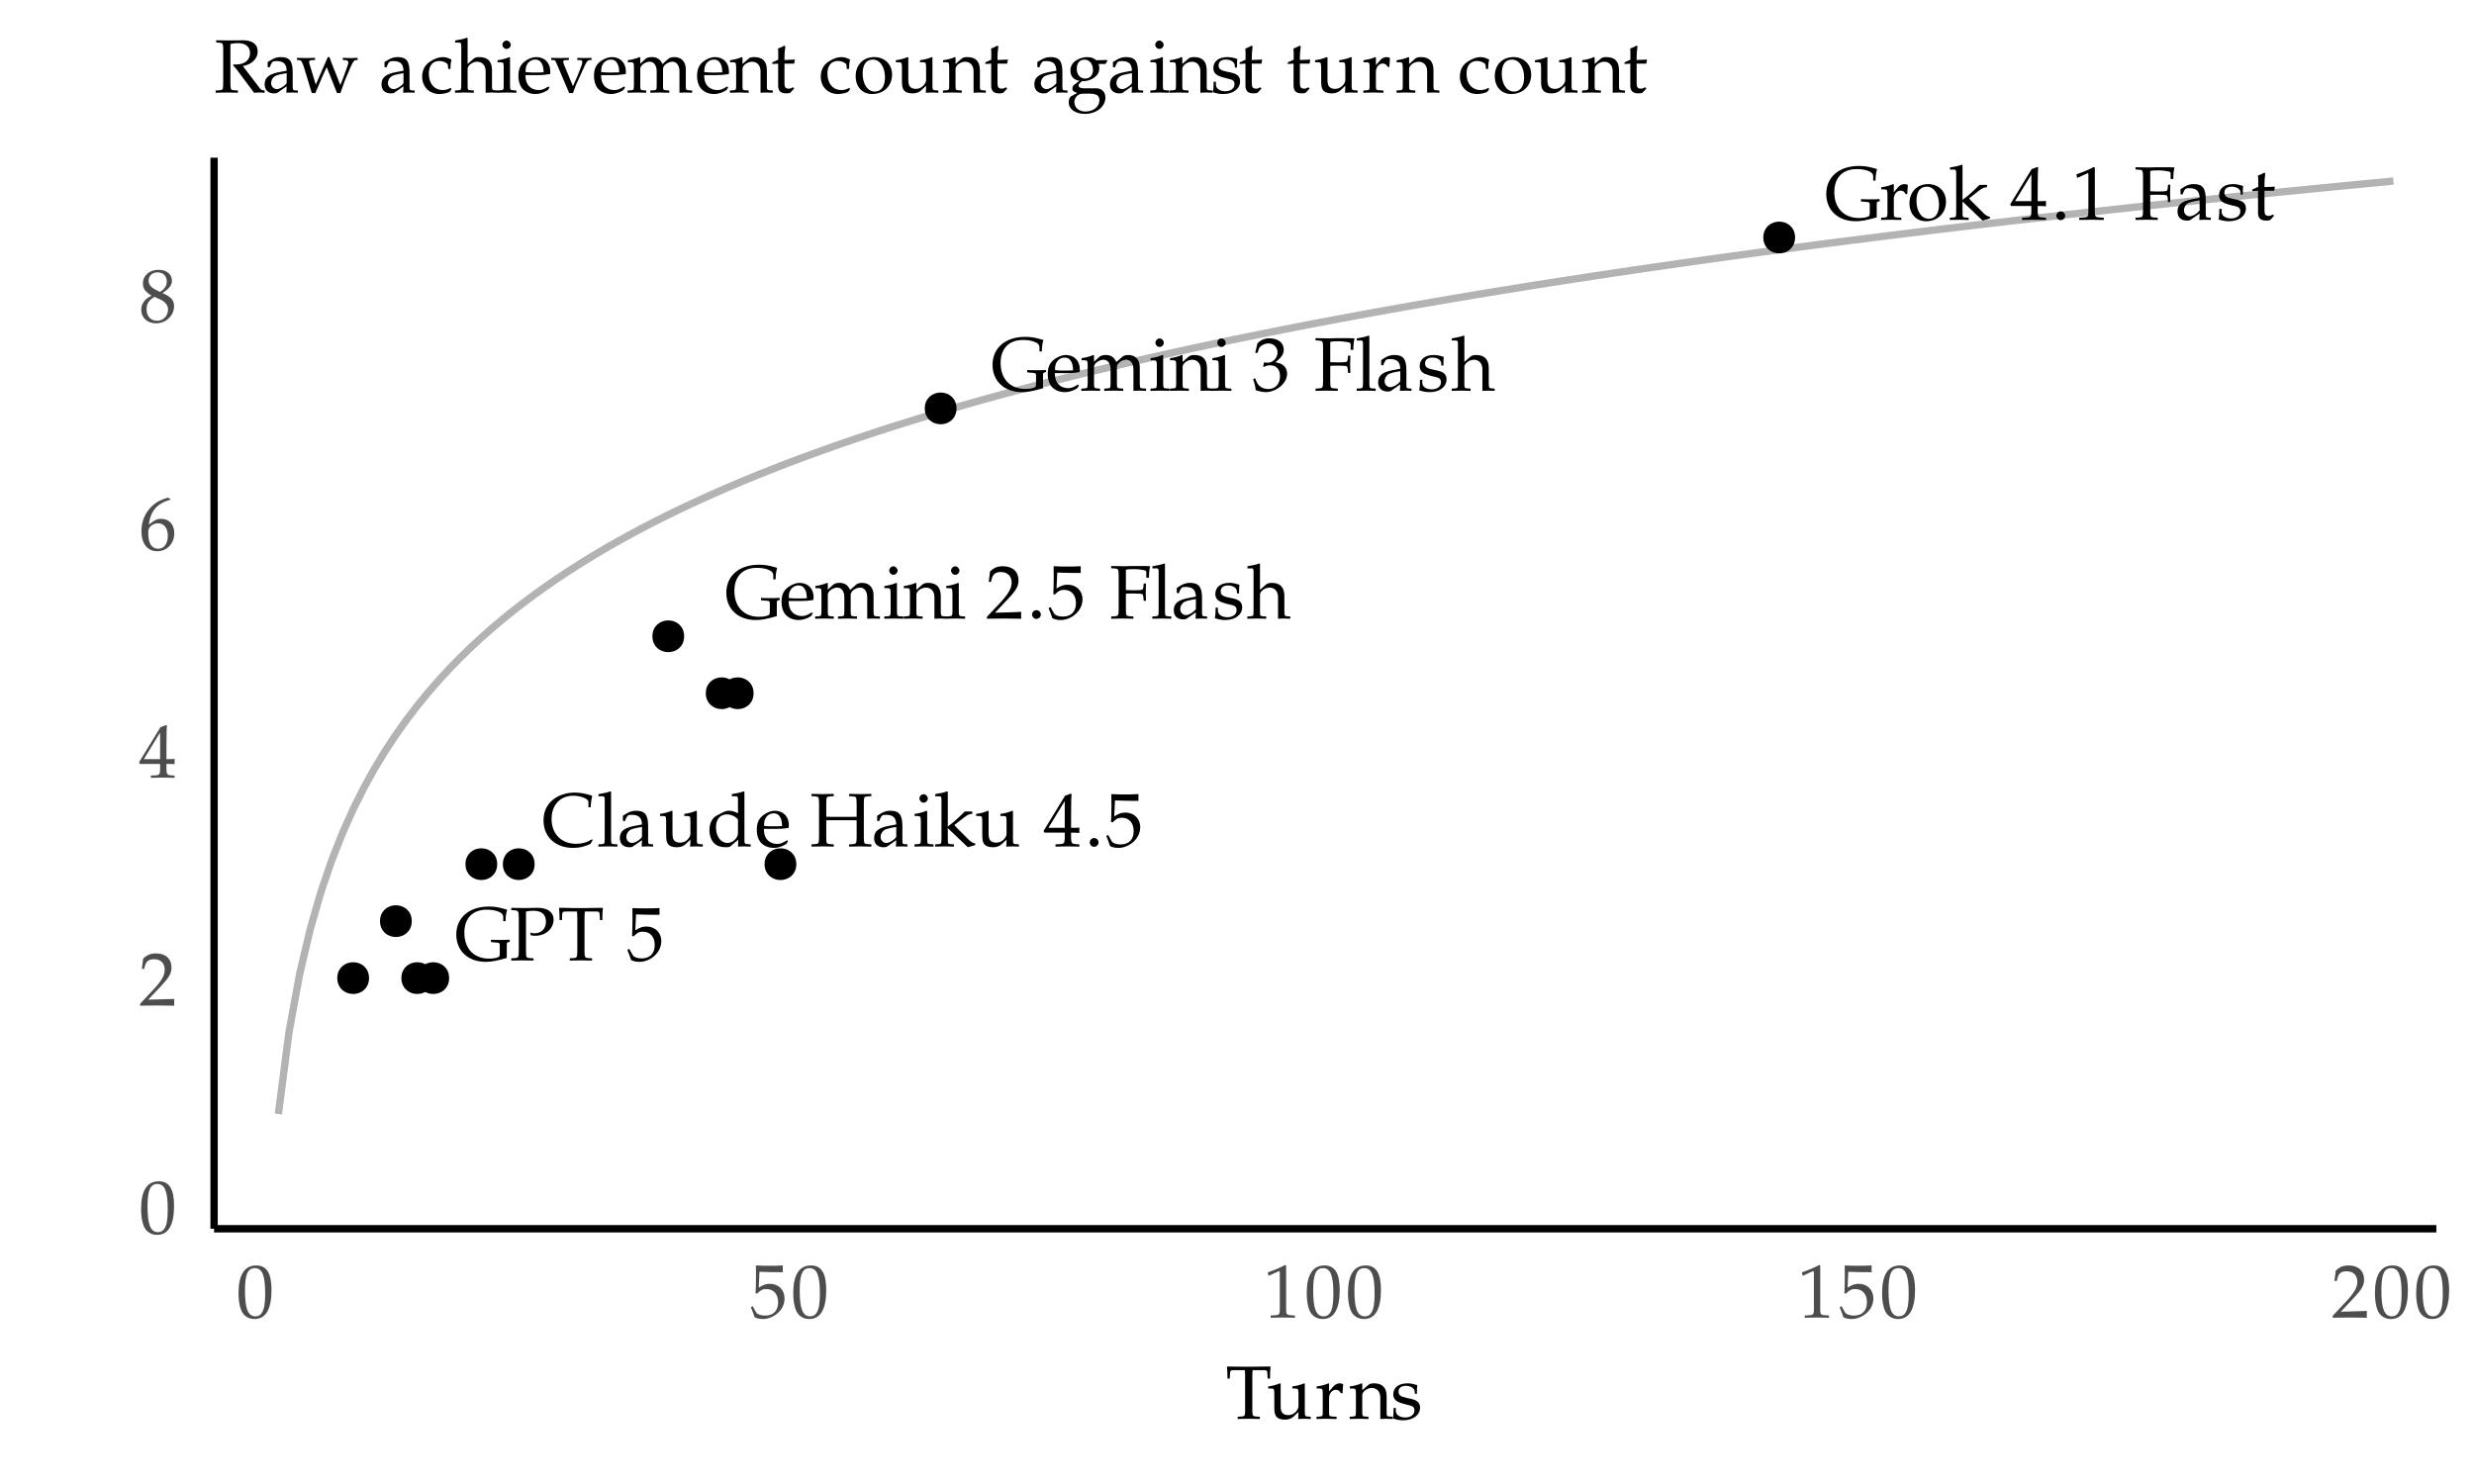 <?xml version="1.0" encoding="UTF-8"?>
<svg xmlns="http://www.w3.org/2000/svg" xmlns:xlink="http://www.w3.org/1999/xlink" width="360" height="216" viewBox="0 0 360 216">
<defs>
<g>
<g id="glyph-0-0">
<path d="M 7.078 -5.703 L 7.422 -5.703 C 7.422 -6.281 7.484 -6.766 7.641 -7.375 C 6.422 -7.734 5.859 -7.828 4.984 -7.828 C 2.125 -7.828 0.25 -6.219 0.25 -3.75 C 0.25 -1.375 1.969 0.219 4.547 0.219 C 5.328 0.219 6.094 0.078 7.594 -0.344 L 7.594 -2.203 C 7.594 -2.547 7.609 -2.562 7.719 -2.609 L 8.047 -2.719 L 8 -3 C 7.328 -2.969 7.016 -2.969 6.641 -2.969 C 6.266 -2.969 5.969 -2.969 5.297 -3 L 5.297 -2.656 L 6.203 -2.578 C 6.5 -2.562 6.578 -2.469 6.578 -2.203 L 6.578 -1.078 C 6.578 -0.812 6.562 -0.688 6.516 -0.594 C 6.391 -0.391 5.75 -0.25 5.016 -0.25 C 2.812 -0.25 1.422 -1.703 1.422 -4.016 C 1.422 -6.125 2.625 -7.375 4.688 -7.375 C 5.266 -7.375 5.75 -7.297 6.172 -7.172 C 6.812 -6.953 7.078 -6.703 7.078 -6.281 Z M 7.078 -5.703 "/>
</g>
<g id="glyph-0-1">
<path d="M 0.234 -0.297 L 0.234 0.031 C 0.969 0.016 1.281 0 1.594 0 C 1.859 0 2.266 0.016 3.172 0.031 L 3.172 -0.297 L 2.594 -0.328 C 2.094 -0.359 2.078 -0.375 2.078 -1.125 L 2.078 -3.031 C 2.078 -3.703 2.516 -4.234 3.062 -4.234 C 3.391 -4.234 3.625 -4.094 3.797 -3.734 L 4.031 -3.734 L 4.125 -5.062 C 4 -5.141 3.812 -5.188 3.609 -5.188 C 3.281 -5.188 2.922 -5 2.703 -4.734 L 2.078 -4 L 2.078 -5.141 L 1.984 -5.188 C 1.438 -4.953 0.828 -4.797 0.25 -4.734 L 0.25 -4.422 L 0.656 -4.422 C 1.109 -4.406 1.141 -4.359 1.156 -3.609 L 1.156 -1.125 C 1.141 -0.406 1.125 -0.359 0.734 -0.328 Z M 0.234 -0.297 "/>
</g>
<g id="glyph-0-2">
<path d="M 3.078 -5.188 C 1.469 -5.188 0.359 -4.047 0.359 -2.391 C 0.359 -0.844 1.328 0.219 2.766 0.219 C 4.469 0.219 5.672 -0.969 5.672 -2.625 C 5.672 -4.125 4.594 -5.188 3.078 -5.188 Z M 2.891 -4.812 C 3.906 -4.812 4.656 -3.719 4.656 -2.203 C 4.656 -0.922 4.094 -0.141 3.188 -0.141 C 2.109 -0.141 1.375 -1.203 1.375 -2.766 C 1.375 -4.094 1.906 -4.812 2.891 -4.812 Z M 2.891 -4.812 "/>
</g>
<g id="glyph-0-3">
<path d="M 0.234 -0.297 L 0.234 0.031 C 1 0.016 1.328 0 1.625 0 C 1.938 0 2.25 0.016 2.969 0.031 L 2.969 -0.297 L 2.484 -0.328 C 2.094 -0.359 2.078 -0.406 2.078 -1.125 L 2.078 -2.656 L 5 0.125 L 6.062 -0.188 L 6.062 -0.438 C 5.797 -0.438 5.484 -0.625 5.125 -0.969 L 3.734 -2.359 C 3.344 -2.734 3.219 -2.891 3.031 -3.109 L 4.453 -4.219 C 4.984 -4.625 5.266 -4.734 5.641 -4.734 L 5.641 -5.078 L 4.547 -5.078 C 3.828 -4.359 3.312 -3.875 2.891 -3.531 L 2.078 -2.891 L 2.078 -7.938 L 1.984 -8.016 C 1.484 -7.828 1.125 -7.75 0.25 -7.609 L 0.25 -7.297 L 0.875 -7.297 C 1.078 -7.297 1.156 -7.188 1.156 -6.844 L 1.156 -1.125 C 1.141 -0.406 1.125 -0.359 0.734 -0.328 Z M 0.234 -0.297 "/>
</g>
<g id="glyph-0-4">
</g>
<g id="glyph-0-5">
<path d="M 3.094 -2 L 3.094 -1.172 C 3.078 -0.484 2.984 -0.359 2.438 -0.328 L 1.75 -0.297 L 1.75 0.031 C 2.734 0.016 3.172 0 3.484 0 C 3.812 0 4.25 0.016 5.219 0.031 L 5.219 -0.297 L 4.688 -0.328 C 4.125 -0.375 4.047 -0.484 4.016 -1.172 L 4.016 -2 C 4.672 -2 4.906 -1.984 5.219 -1.953 L 5.219 -2.734 C 4.875 -2.703 4.656 -2.703 4.312 -2.703 L 4.016 -2.703 L 4.016 -4.234 C 4.016 -6.312 4.047 -7.328 4.094 -7.609 L 3.969 -7.672 L 3.141 -7.375 L 0.016 -2.25 L 0.141 -2 Z M 3.094 -2.703 L 0.719 -2.703 L 3.094 -6.594 Z M 3.094 -2.703 "/>
</g>
<g id="glyph-0-6">
<path d="M 1.375 -1.219 C 1.031 -1.219 0.734 -0.922 0.734 -0.578 C 0.734 -0.25 1.031 0.062 1.359 0.062 C 1.719 0.062 2.016 -0.25 2.016 -0.578 C 2.016 -0.922 1.719 -1.219 1.375 -1.219 Z M 1.375 -1.219 "/>
</g>
<g id="glyph-0-7">
<path d="M 0.734 -6.125 L 0.844 -6.125 L 2.281 -6.766 C 2.281 -6.781 2.297 -6.781 2.312 -6.781 C 2.375 -6.781 2.391 -6.688 2.391 -6.422 L 2.391 -1.062 C 2.391 -0.484 2.281 -0.359 1.672 -0.328 L 1.062 -0.297 L 1.062 0.031 C 2.016 0.016 2.641 0 2.891 0 C 3.031 0 3.281 0 3.641 0.016 C 3.797 0.016 4.094 0.016 4.625 0.031 L 4.625 -0.297 L 4.047 -0.328 C 3.453 -0.359 3.328 -0.484 3.328 -1.062 L 3.328 -7.609 L 3.172 -7.672 C 2.438 -7.281 1.688 -6.969 0.656 -6.609 Z M 0.734 -6.125 "/>
</g>
<g id="glyph-0-8">
<path d="M 2.391 -3.609 C 2.672 -3.641 2.984 -3.641 3.531 -3.641 C 4.328 -3.641 4.641 -3.609 4.844 -3.516 L 4.922 -3.234 L 4.984 -2.578 L 5.312 -2.578 C 5.297 -3.344 5.281 -3.594 5.281 -3.812 C 5.281 -4.016 5.297 -4.359 5.312 -5.094 L 4.984 -5.094 L 4.922 -4.516 C 4.922 -4.422 4.875 -4.312 4.844 -4.234 C 4.641 -4.141 4.328 -4.109 3.594 -4.109 C 3.078 -4.109 2.766 -4.125 2.391 -4.141 L 2.391 -7.094 C 2.719 -7.172 2.922 -7.188 3.578 -7.188 C 4.094 -7.188 4.734 -7.109 5.062 -7.031 C 5.328 -6.953 5.359 -6.906 5.359 -6.656 L 5.359 -5.938 L 5.75 -5.938 C 5.75 -6.594 5.797 -7.109 5.922 -7.609 C 5.391 -7.641 5.078 -7.641 4.578 -7.641 L 3.391 -7.641 C 2.844 -7.625 2.453 -7.609 2.188 -7.609 C 1.797 -7.609 1.297 -7.625 0.25 -7.641 L 0.25 -7.312 L 0.766 -7.281 C 1.281 -7.25 1.328 -7.188 1.344 -6.281 L 1.344 -1.328 C 1.328 -0.438 1.281 -0.359 0.766 -0.328 L 0.25 -0.297 L 0.25 0.031 C 0.891 0.016 1.281 0 1.859 0 C 2.438 0 2.828 0.016 3.484 0.031 L 3.484 -0.297 L 2.953 -0.328 C 2.438 -0.359 2.391 -0.438 2.391 -1.328 Z M 2.391 -3.609 "/>
</g>
<g id="glyph-0-9">
<path d="M 3.578 -0.906 L 3.531 0.031 C 4.062 0.016 4.234 0 4.391 0 C 4.531 0 4.594 0 4.969 0.016 L 5.203 0.031 L 5.203 -0.297 L 4.766 -0.328 C 4.484 -0.359 4.469 -0.391 4.469 -0.969 L 4.469 -2.984 C 4.469 -4.594 4 -5.188 2.719 -5.188 C 2.234 -5.188 1.797 -5.062 1.375 -4.812 L 0.797 -4.453 L 0.797 -3.734 L 1.078 -3.656 L 1.219 -4 C 1.453 -4.516 1.562 -4.594 2.078 -4.594 C 3.109 -4.594 3.547 -4.188 3.578 -3.188 L 2.484 -2.984 C 0.984 -2.703 0.359 -2.188 0.359 -1.219 C 0.359 -0.359 0.859 0.125 1.75 0.125 C 1.953 0.125 2.125 0.094 2.203 0.047 Z M 3.578 -1.375 C 3.266 -0.922 2.562 -0.5 2.125 -0.5 C 1.672 -0.5 1.297 -0.891 1.297 -1.375 C 1.297 -1.797 1.531 -2.172 1.844 -2.391 C 2.125 -2.547 2.734 -2.703 3.578 -2.828 Z M 3.578 -1.375 "/>
</g>
<g id="glyph-0-10">
<path d="M 0.453 -1.578 C 0.453 -0.812 0.422 -0.484 0.328 -0.047 C 0.922 0.141 1.344 0.219 1.844 0.219 C 3.297 0.219 4.312 -0.547 4.312 -1.641 C 4.312 -1.984 4.219 -2.234 4.016 -2.453 C 3.719 -2.734 3.375 -2.859 2.391 -3.047 C 1.484 -3.219 1.188 -3.453 1.188 -3.953 C 1.188 -4.5 1.562 -4.812 2.25 -4.812 C 3 -4.812 3.547 -4.438 3.547 -3.906 L 3.547 -3.656 L 3.859 -3.656 C 3.859 -4.297 3.875 -4.562 3.906 -4.906 C 3.312 -5.109 2.938 -5.188 2.469 -5.188 C 1.188 -5.188 0.406 -4.578 0.406 -3.578 C 0.406 -3.031 0.656 -2.688 1.156 -2.438 C 1.453 -2.312 2.047 -2.125 2.797 -1.969 C 3.297 -1.859 3.5 -1.641 3.5 -1.203 C 3.5 -0.609 2.953 -0.188 2.172 -0.188 C 1.359 -0.188 0.781 -0.578 0.781 -1.125 L 0.781 -1.578 Z M 0.453 -1.578 "/>
</g>
<g id="glyph-0-11">
<path d="M 1.078 -4.219 L 1.078 -1.031 C 1.078 -0.219 1.453 0.125 2.297 0.125 C 2.547 0.125 2.812 0.078 2.891 0 L 3.406 -0.578 L 3.266 -0.766 C 2.984 -0.609 2.844 -0.562 2.625 -0.562 C 2.188 -0.562 2.016 -0.781 2.016 -1.328 L 2.016 -4.219 L 3.422 -4.219 L 3.531 -4.812 L 2.016 -4.75 L 2.016 -5.172 C 2.016 -5.625 2.047 -6.094 2.125 -6.734 L 2 -6.859 C 1.719 -6.688 1.406 -6.547 1.062 -6.438 C 1.094 -6.125 1.109 -5.906 1.109 -5.562 L 1.109 -4.797 L 0.25 -4.406 L 0.25 -4.172 Z M 1.078 -4.219 "/>
</g>
<g id="glyph-0-12">
<path d="M 4.828 -0.766 L 4.688 -0.891 C 3.984 -0.469 3.719 -0.359 3.25 -0.359 C 2.531 -0.359 1.938 -0.688 1.625 -1.219 C 1.406 -1.578 1.344 -1.906 1.312 -2.547 L 2.922 -2.547 C 3.719 -2.547 4.234 -2.578 4.922 -2.703 C 4.938 -2.844 4.953 -2.953 4.953 -3.078 C 4.953 -4.359 4.125 -5.188 2.891 -5.188 C 2.484 -5.188 2.016 -5.031 1.562 -4.766 C 0.656 -4.234 0.281 -3.562 0.281 -2.406 C 0.281 -1.719 0.453 -1.125 0.75 -0.703 C 1.188 -0.125 1.922 0.219 2.766 0.219 C 3.188 0.219 3.578 0.125 4.031 -0.062 C 4.312 -0.188 4.562 -0.328 4.609 -0.391 Z M 3.969 -2.953 C 3.406 -2.922 3.141 -2.922 2.734 -2.922 C 2.203 -2.922 1.938 -2.922 1.344 -2.984 C 1.344 -3.5 1.375 -3.75 1.531 -4.047 C 1.75 -4.516 2.219 -4.812 2.75 -4.812 C 3.125 -4.812 3.406 -4.672 3.609 -4.375 C 3.859 -4.016 3.938 -3.688 3.969 -2.953 Z M 3.969 -2.953 "/>
</g>
<g id="glyph-0-13">
<path d="M 0.172 -0.297 L 0.172 0.031 C 0.953 0.016 1.266 0 1.578 0 C 1.922 0 2.219 0.016 2.891 0.031 L 2.891 -0.297 L 2.438 -0.328 C 2.047 -0.359 2.016 -0.406 2.016 -1.125 L 2.016 -3.469 C 2.016 -3.969 2.75 -4.5 3.406 -4.5 C 4.016 -4.5 4.422 -3.938 4.422 -3.109 L 4.422 -1.125 C 4.422 -0.406 4.391 -0.359 4.016 -0.328 L 3.5 -0.297 L 3.5 0.031 C 4.281 0.016 4.594 0 4.875 0 C 5.172 0 5.484 0.016 6.266 0.031 L 6.266 -0.297 L 5.75 -0.328 C 5.375 -0.375 5.359 -0.391 5.344 -1.125 L 5.344 -3.469 C 5.344 -3.969 6.078 -4.5 6.734 -4.5 C 7.328 -4.5 7.75 -3.938 7.75 -3.109 L 7.75 0.031 C 8.234 0.016 8.422 0 8.609 0 C 8.781 0 8.984 0.016 9.594 0.031 L 9.594 -0.297 L 9.078 -0.328 C 8.688 -0.375 8.688 -0.391 8.672 -1.125 L 8.672 -3.406 C 8.672 -4.5 8.031 -5.188 7.016 -5.188 C 6.609 -5.188 6.312 -5.094 6.109 -4.906 L 5.266 -4.156 C 4.922 -4.891 4.469 -5.188 3.703 -5.188 C 3.297 -5.188 2.984 -5.094 2.781 -4.906 L 2.016 -4.203 L 2.016 -5.141 L 1.922 -5.188 C 1.375 -4.953 0.766 -4.797 0.203 -4.734 L 0.203 -4.422 L 0.609 -4.422 C 1.062 -4.406 1.078 -4.359 1.094 -3.609 L 1.094 -1.125 C 1.078 -0.406 1.078 -0.359 0.688 -0.328 Z M 0.172 -0.297 "/>
</g>
<g id="glyph-0-14">
<path d="M 2.078 -5.141 L 1.984 -5.188 C 1.438 -4.953 0.828 -4.797 0.25 -4.734 L 0.25 -4.422 L 0.656 -4.422 C 1.109 -4.406 1.141 -4.359 1.156 -3.609 L 1.156 -1.125 C 1.156 -0.406 1.109 -0.359 0.734 -0.328 L 0.234 -0.297 L 0.234 0.031 C 1 0.016 1.328 0 1.609 0 C 1.906 0 2.219 0.016 3 0.031 L 3 -0.297 L 2.484 -0.328 C 2.094 -0.375 2.094 -0.391 2.078 -1.125 Z M 1.562 -7.594 C 1.234 -7.594 0.953 -7.297 0.953 -6.969 C 0.953 -6.656 1.234 -6.359 1.562 -6.359 C 1.875 -6.359 2.172 -6.656 2.172 -6.969 C 2.172 -7.281 1.875 -7.594 1.562 -7.594 Z M 1.562 -7.594 "/>
</g>
<g id="glyph-0-15">
<path d="M 4.531 0.031 C 5.031 0.016 5.219 0 5.406 0 C 5.562 0 5.766 0.016 6.312 0.031 L 6.312 -0.297 L 5.859 -0.328 C 5.484 -0.359 5.469 -0.406 5.453 -1.125 L 5.453 -3.266 C 5.453 -4.547 4.844 -5.188 3.609 -5.188 C 3.203 -5.188 2.969 -5.109 2.734 -4.906 L 1.906 -4.172 L 1.906 -5.141 L 1.797 -5.188 C 1.266 -4.953 0.656 -4.797 0.078 -4.734 L 0.078 -4.422 L 0.484 -4.422 C 0.938 -4.406 0.969 -4.359 0.969 -3.609 L 0.969 -1.125 C 0.969 -0.406 0.938 -0.359 0.562 -0.328 L 0.062 -0.297 L 0.062 0.031 C 0.766 0.016 1.078 0 1.438 0 C 1.797 0 2.094 0.016 2.812 0.031 L 2.812 -0.297 L 2.312 -0.328 C 1.922 -0.359 1.906 -0.406 1.906 -1.125 L 1.906 -3.469 C 1.906 -3.969 2.625 -4.5 3.297 -4.5 C 4.047 -4.5 4.531 -3.953 4.531 -3.109 Z M 4.531 0.031 "/>
</g>
<g id="glyph-0-16">
<path d="M 0.469 -5.5 L 0.812 -5.5 L 1.016 -6.125 C 1.141 -6.5 1.828 -6.875 2.422 -6.875 C 3.125 -6.875 3.719 -6.297 3.719 -5.578 C 3.719 -4.766 3.062 -4.062 2.281 -4.062 C 2.203 -4.062 2.078 -4.078 1.922 -4.094 C 1.906 -4.094 1.828 -4.094 1.75 -4.094 L 1.625 -3.516 L 1.703 -3.453 C 2.125 -3.641 2.312 -3.688 2.625 -3.688 C 3.547 -3.688 4.078 -3.109 4.078 -2.094 C 4.078 -0.969 3.406 -0.234 2.375 -0.234 C 1.859 -0.234 1.406 -0.391 1.078 -0.703 C 0.812 -0.969 0.672 -1.203 0.469 -1.797 L 0.172 -1.688 C 0.391 -1.016 0.484 -0.625 0.547 -0.062 C 1.141 0.125 1.609 0.219 2.031 0.219 C 2.922 0.219 3.938 -0.281 4.547 -1.016 C 4.922 -1.469 5.109 -1.953 5.109 -2.469 C 5.109 -3.016 4.875 -3.469 4.484 -3.75 C 4.203 -3.938 3.938 -4.031 3.406 -4.125 C 4.281 -4.812 4.625 -5.312 4.625 -5.969 C 4.625 -6.953 3.797 -7.609 2.578 -7.609 C 1.828 -7.609 1.312 -7.406 0.797 -6.875 Z M 0.469 -5.5 "/>
</g>
<g id="glyph-0-17">
<path d="M 0.234 -0.297 L 0.234 0.031 C 1 0.016 1.328 0 1.609 0 C 1.906 0 2.219 0.016 3 0.031 L 3 -0.297 L 2.484 -0.328 C 2.094 -0.375 2.094 -0.391 2.078 -1.125 L 2.078 -7.938 L 1.984 -8.016 C 1.484 -7.828 1.125 -7.75 0.25 -7.609 L 0.25 -7.297 L 0.875 -7.297 C 1.078 -7.297 1.156 -7.188 1.156 -6.844 L 1.156 -1.125 C 1.141 -0.406 1.125 -0.359 0.734 -0.328 Z M 0.234 -0.297 "/>
</g>
<g id="glyph-0-18">
<path d="M 0.062 -0.297 L 0.062 0.031 C 0.766 0.016 1.078 0 1.438 0 C 1.797 0 2.094 0.016 2.812 0.031 L 2.812 -0.297 L 2.312 -0.328 C 1.922 -0.359 1.906 -0.406 1.906 -1.125 L 1.906 -3.469 C 1.906 -3.969 2.625 -4.5 3.297 -4.5 C 4.047 -4.5 4.531 -3.953 4.531 -3.109 L 4.531 0.031 C 5.031 0.016 5.219 0 5.406 0 C 5.562 0 5.766 0.016 6.312 0.031 L 6.312 -0.297 L 5.859 -0.328 C 5.484 -0.359 5.469 -0.406 5.453 -1.125 L 5.453 -3.266 C 5.453 -4.547 4.844 -5.188 3.609 -5.188 C 3.203 -5.188 2.969 -5.109 2.734 -4.906 L 1.906 -4.172 L 1.906 -7.938 L 1.797 -8.016 C 1.312 -7.828 0.953 -7.75 0.078 -7.609 L 0.078 -7.297 L 0.703 -7.297 C 0.891 -7.297 0.969 -7.188 0.969 -6.844 L 0.969 -1.125 C 0.969 -0.406 0.953 -0.359 0.562 -0.328 Z M 0.062 -0.297 "/>
</g>
<g id="glyph-0-19">
<path d="M 0.172 -0.25 L 0.172 0.031 C 1.531 0.016 2.156 0 2.641 0 C 3.109 0 3.766 0.016 5.172 0.031 C 5.141 -0.188 5.141 -0.297 5.141 -0.469 C 5.141 -0.625 5.141 -0.734 5.172 -0.969 C 3.906 -0.906 3.391 -0.891 1.344 -0.844 L 3.359 -2.984 C 4.438 -4.125 4.766 -4.734 4.766 -5.562 C 4.766 -6.828 3.906 -7.609 2.5 -7.609 C 1.703 -7.609 1.172 -7.391 0.625 -6.844 L 0.438 -5.328 L 0.75 -5.328 L 0.891 -5.844 C 1.078 -6.484 1.469 -6.766 2.203 -6.766 C 3.172 -6.766 3.766 -6.172 3.766 -5.219 C 3.766 -4.391 3.297 -3.578 2.062 -2.25 Z M 0.172 -0.25 "/>
</g>
<g id="glyph-0-20">
<path d="M 1.406 -6.688 C 2.812 -6.641 3.406 -6.625 4.766 -6.625 L 4.828 -6.688 C 4.812 -6.875 4.812 -6.969 4.812 -7.125 C 4.812 -7.266 4.812 -7.359 4.828 -7.562 L 4.766 -7.609 C 3.969 -7.562 3.484 -7.562 2.844 -7.562 C 2.219 -7.562 1.734 -7.562 0.922 -7.609 L 0.875 -7.562 C 0.891 -6.875 0.891 -6.375 0.891 -6.016 C 0.891 -5.062 0.859 -4.016 0.828 -3.562 L 1.047 -3.484 C 1.562 -4.016 1.859 -4.172 2.406 -4.172 C 3.469 -4.172 4.125 -3.406 4.125 -2.219 C 4.125 -1 3.422 -0.281 2.219 -0.281 C 1.609 -0.281 1.078 -0.469 0.922 -0.766 L 0.406 -1.672 L 0.141 -1.516 C 0.391 -0.891 0.531 -0.531 0.688 -0.047 C 1 0.125 1.422 0.219 1.906 0.219 C 2.656 0.219 3.438 -0.094 4.047 -0.625 C 4.719 -1.219 5.078 -1.984 5.078 -2.797 C 5.078 -4.047 4.172 -4.922 2.922 -4.922 C 2.391 -4.922 1.984 -4.797 1.297 -4.375 Z M 1.406 -6.688 "/>
</g>
<g id="glyph-0-21">
<path d="M 7.406 -0.922 L 7.297 -1.031 C 6.609 -0.594 5.859 -0.375 5.016 -0.375 C 2.844 -0.375 1.422 -1.812 1.422 -3.984 C 1.422 -6.031 2.672 -7.375 4.578 -7.375 C 5.672 -7.375 6.781 -6.922 6.781 -6.5 L 6.781 -5.703 L 7.125 -5.703 C 7.125 -6.25 7.188 -6.656 7.328 -7.375 C 6.391 -7.688 5.594 -7.828 4.781 -7.828 C 3.812 -7.828 2.922 -7.594 2.172 -7.172 C 0.906 -6.438 0.25 -5.266 0.25 -3.781 C 0.25 -1.375 1.984 0.219 4.578 0.219 C 5.5 0.219 6.312 0.016 7.094 -0.375 Z M 7.406 -0.922 "/>
</g>
<g id="glyph-0-22">
<path d="M 5.562 -5.141 L 5.453 -5.188 C 4.922 -4.953 4.312 -4.797 3.734 -4.734 L 3.734 -4.422 L 4.141 -4.422 C 4.594 -4.406 4.625 -4.359 4.625 -3.609 L 4.625 -1.812 C 4.625 -1.562 4.469 -1.266 4.219 -1 C 3.906 -0.703 3.562 -0.547 3.125 -0.547 C 2.734 -0.547 2.438 -0.656 2.25 -0.875 C 2.094 -1.047 2.016 -1.391 2.016 -1.875 L 2.016 -5.141 L 1.922 -5.188 C 1.375 -4.953 0.766 -4.797 0.203 -4.734 L 0.203 -4.422 L 0.609 -4.422 C 1.062 -4.406 1.078 -4.359 1.094 -3.609 L 1.094 -1.75 C 1.094 -0.984 1.156 -0.641 1.359 -0.359 C 1.609 -0.031 2.016 0.125 2.656 0.125 C 3.156 0.125 3.578 -0.016 3.891 -0.297 L 4.625 -0.984 C 4.625 -0.656 4.625 -0.453 4.578 0.031 C 5.141 0.016 5.328 0 5.5 0 C 5.672 0 5.859 0.016 6.422 0.031 L 6.422 -0.297 L 5.969 -0.328 C 5.578 -0.359 5.562 -0.406 5.562 -1.125 Z M 5.562 -5.141 "/>
</g>
<g id="glyph-0-23">
<path d="M 4.547 -4.828 C 3.938 -5.109 3.625 -5.188 3.234 -5.188 C 2.938 -5.188 2.672 -5.109 2.391 -4.969 L 1.422 -4.469 C 0.781 -4.125 0.391 -3.328 0.391 -2.391 C 0.391 -1.5 0.688 -0.766 1.219 -0.328 C 1.609 -0.016 2.125 0.125 2.844 0.125 C 3.078 0.125 3.312 0.094 3.375 0.047 L 4.594 -0.984 L 4.547 0.031 C 5.031 0.016 5.234 0 5.391 0 C 5.484 0 5.641 0 5.859 0.016 C 5.938 0.016 6.156 0.016 6.391 0.031 L 6.391 -0.297 L 5.891 -0.328 C 5.5 -0.375 5.484 -0.391 5.484 -1.125 L 5.484 -7.938 L 5.375 -8.016 C 4.891 -7.828 4.531 -7.75 3.656 -7.609 L 3.656 -7.297 L 4.281 -7.297 C 4.469 -7.297 4.547 -7.188 4.547 -6.844 Z M 4.547 -2.438 C 4.547 -1.719 4.531 -1.609 4.391 -1.359 C 4.078 -0.844 3.531 -0.5 3.016 -0.5 C 2.047 -0.5 1.344 -1.438 1.344 -2.766 C 1.344 -3.953 1.938 -4.656 2.938 -4.656 C 3.359 -4.656 3.797 -4.516 4.188 -4.25 C 4.406 -4.094 4.547 -3.953 4.547 -3.859 Z M 4.547 -2.438 "/>
</g>
<g id="glyph-0-24">
<path d="M 8.953 -7.312 L 8.953 -7.641 C 8.281 -7.625 7.891 -7.609 7.328 -7.609 C 6.766 -7.609 6.375 -7.625 5.719 -7.641 L 5.719 -7.312 L 6.234 -7.281 C 6.75 -7.25 6.797 -7.188 6.812 -6.281 L 6.812 -4.312 C 6.594 -4.312 6.391 -4.297 5.891 -4.297 L 3.297 -4.297 C 2.797 -4.297 2.594 -4.312 2.391 -4.312 L 2.391 -6.281 C 2.391 -7.172 2.438 -7.25 2.953 -7.281 L 3.484 -7.312 L 3.484 -7.641 C 2.812 -7.625 2.422 -7.609 1.859 -7.609 C 1.297 -7.609 0.906 -7.625 0.25 -7.641 L 0.25 -7.312 L 0.766 -7.281 C 1.281 -7.25 1.328 -7.188 1.344 -6.281 L 1.344 -1.328 C 1.328 -0.438 1.281 -0.359 0.766 -0.328 L 0.25 -0.297 L 0.25 0.031 C 0.891 0.016 1.281 0 1.859 0 C 2.438 0 2.828 0.016 3.484 0.031 L 3.484 -0.297 L 2.953 -0.328 C 2.438 -0.359 2.391 -0.438 2.391 -1.328 L 2.391 -3.797 C 2.672 -3.812 2.781 -3.812 3.297 -3.812 L 5.891 -3.812 C 6.406 -3.812 6.516 -3.812 6.812 -3.797 L 6.812 -1.328 C 6.797 -0.438 6.75 -0.359 6.234 -0.328 L 5.719 -0.297 L 5.719 0.031 C 6.359 0.016 6.75 0 7.328 0 C 7.906 0 8.297 0.016 8.953 0.031 L 8.953 -0.297 L 8.422 -0.328 C 7.906 -0.359 7.859 -0.438 7.859 -1.328 L 7.859 -6.281 C 7.859 -7.188 7.906 -7.25 8.422 -7.281 Z M 8.953 -7.312 "/>
</g>
<g id="glyph-0-25">
<path d="M 2.391 -7.094 C 2.766 -7.188 3.094 -7.219 3.469 -7.219 C 4.672 -7.219 5.297 -6.672 5.297 -5.625 C 5.297 -4.625 4.625 -3.938 3.672 -3.938 C 3.422 -3.938 3.266 -3.953 2.984 -4.047 L 3.094 -3.641 C 3.359 -3.594 3.516 -3.578 3.734 -3.578 C 5.25 -3.578 6.406 -4.609 6.406 -5.938 C 6.406 -7 5.547 -7.641 4.141 -7.641 C 4.078 -7.641 3.984 -7.641 3.828 -7.641 C 3.281 -7.625 2.609 -7.609 2.266 -7.609 C 1.922 -7.609 1.344 -7.625 0.25 -7.641 L 0.25 -7.312 L 0.75 -7.281 C 1.266 -7.234 1.328 -7.125 1.344 -6.281 L 1.344 -1.328 C 1.328 -0.438 1.281 -0.359 0.766 -0.328 L 0.25 -0.297 L 0.25 0.031 C 0.891 0.016 1.281 0 1.859 0 C 2.438 0 2.828 0.016 3.484 0.031 L 3.484 -0.297 L 2.953 -0.328 C 2.438 -0.359 2.391 -0.438 2.391 -1.328 Z M 2.391 -7.094 "/>
</g>
<g id="glyph-0-26">
<path d="M 1.766 -0.297 L 1.766 0.031 C 2.422 0.016 2.812 0 3.375 0 C 3.953 0 4.359 0.016 5 0.031 L 5 -0.297 L 4.469 -0.328 C 3.969 -0.359 3.922 -0.438 3.906 -1.328 L 3.906 -6 C 3.906 -6.562 3.922 -6.781 3.953 -7.109 L 5.672 -7.109 C 5.984 -7.094 6.094 -7.016 6.109 -6.734 L 6.156 -5.859 L 6.5 -5.859 C 6.5 -6.578 6.516 -7.016 6.578 -7.641 L 5.109 -7.625 C 4.469 -7.609 4.359 -7.609 4.188 -7.609 L 2.438 -7.609 C 2.312 -7.609 1.719 -7.625 0.953 -7.641 L 0.203 -7.641 C 0.25 -7.016 0.281 -6.578 0.281 -5.859 L 0.625 -5.859 L 0.656 -6.734 C 0.688 -7.016 0.766 -7.094 1.109 -7.109 L 2.812 -7.109 C 2.844 -6.766 2.859 -6.5 2.859 -6 L 2.859 -1.328 C 2.844 -0.438 2.812 -0.359 2.297 -0.328 Z M 1.766 -0.297 "/>
</g>
<g id="glyph-1-0">
<path d="M 2.891 -7.578 C 1.188 -7.578 0.312 -6.219 0.312 -3.562 C 0.312 -2.281 0.547 -1.172 0.938 -0.625 C 1.312 -0.094 1.938 0.219 2.625 0.219 C 4.281 0.219 5.109 -1.203 5.109 -4.031 C 5.109 -6.438 4.406 -7.578 2.891 -7.578 Z M 2.688 -7.188 C 3.766 -7.188 4.188 -6.109 4.188 -3.469 C 4.188 -2.125 4.062 -1.312 3.766 -0.781 C 3.547 -0.375 3.219 -0.172 2.766 -0.172 C 1.688 -0.172 1.25 -1.281 1.25 -3.953 C 1.25 -6.297 1.656 -7.188 2.688 -7.188 Z M 2.688 -7.188 "/>
</g>
<g id="glyph-1-1">
<path d="M 0.172 -0.25 L 0.172 0.031 C 1.516 0.016 2.141 0 2.625 0 C 3.109 0 3.75 0.016 5.141 0.031 C 5.125 -0.188 5.125 -0.297 5.125 -0.469 C 5.125 -0.609 5.125 -0.719 5.141 -0.953 C 3.891 -0.906 3.375 -0.891 1.344 -0.844 L 3.344 -2.969 C 4.406 -4.109 4.734 -4.703 4.734 -5.531 C 4.734 -6.797 3.891 -7.578 2.484 -7.578 C 1.688 -7.578 1.172 -7.359 0.609 -6.812 L 0.422 -5.312 L 0.75 -5.312 L 0.891 -5.812 C 1.062 -6.453 1.469 -6.734 2.203 -6.734 C 3.156 -6.734 3.75 -6.156 3.75 -5.203 C 3.75 -4.359 3.281 -3.562 2.047 -2.25 Z M 0.172 -0.25 "/>
</g>
<g id="glyph-1-2">
<path d="M 3.078 -1.984 L 3.078 -1.172 C 3.062 -0.484 2.969 -0.359 2.422 -0.328 L 1.734 -0.297 L 1.734 0.031 C 2.734 0.016 3.156 0 3.469 0 C 3.797 0 4.234 0.016 5.188 0.031 L 5.188 -0.297 L 4.656 -0.328 C 4.109 -0.375 4.031 -0.484 4 -1.172 L 4 -1.984 C 4.656 -1.984 4.891 -1.984 5.188 -1.953 L 5.188 -2.734 C 4.844 -2.688 4.641 -2.688 4.297 -2.688 L 4 -2.688 L 4 -4.219 C 4 -6.281 4.031 -7.297 4.078 -7.578 L 3.953 -7.641 L 3.141 -7.344 L 0.016 -2.25 L 0.141 -1.984 Z M 3.078 -2.688 L 0.719 -2.688 L 3.078 -6.562 Z M 3.078 -2.688 "/>
</g>
<g id="glyph-1-3">
<path d="M 1.438 -3.641 C 1.672 -5.625 2.594 -6.703 4.578 -7.297 L 4.578 -7.391 L 4.172 -7.578 C 3.109 -7.234 2.656 -7 2.094 -6.516 C 0.969 -5.562 0.359 -4.219 0.359 -2.719 C 0.359 -0.891 1.219 0.219 2.656 0.219 C 4.078 0.219 5.141 -0.906 5.141 -2.406 C 5.141 -3.672 4.391 -4.5 3.219 -4.5 C 2.672 -4.5 2.344 -4.359 1.688 -3.844 Z M 2.797 -3.844 C 3.656 -3.844 4.203 -3.125 4.203 -2.031 C 4.203 -0.875 3.656 -0.141 2.797 -0.141 C 1.844 -0.141 1.359 -0.938 1.359 -2.422 C 1.359 -2.812 1.391 -3.016 1.516 -3.203 C 1.766 -3.578 2.281 -3.844 2.797 -3.844 Z M 2.797 -3.844 "/>
</g>
<g id="glyph-1-4">
<path d="M 1.844 -3.797 C 1.391 -3.594 1.203 -3.469 0.969 -3.234 C 0.547 -2.812 0.328 -2.328 0.328 -1.75 C 0.328 -0.609 1.234 0.219 2.484 0.219 C 3.922 0.219 5.109 -0.906 5.109 -2.281 C 5.109 -3.141 4.703 -3.625 3.438 -4.188 C 4.438 -4.875 4.797 -5.328 4.797 -6 C 4.797 -6.938 4.016 -7.578 2.844 -7.578 C 1.547 -7.578 0.578 -6.75 0.578 -5.594 C 0.578 -4.844 0.875 -4.422 1.844 -3.797 Z M 3.125 -3.25 C 3.828 -2.922 4.234 -2.391 4.234 -1.797 C 4.234 -0.875 3.547 -0.156 2.656 -0.156 C 1.719 -0.156 1.109 -0.797 1.109 -1.844 C 1.109 -2.641 1.438 -3.141 2.25 -3.641 Z M 2.453 -4.656 C 1.766 -5 1.406 -5.438 1.406 -5.984 C 1.406 -6.719 1.938 -7.203 2.719 -7.203 C 3.516 -7.203 4.047 -6.672 4.047 -5.875 C 4.047 -5.25 3.766 -4.812 3.062 -4.359 Z M 2.453 -4.656 "/>
</g>
<g id="glyph-1-5">
<path d="M 1.391 -6.656 C 2.797 -6.609 3.406 -6.594 4.75 -6.594 L 4.812 -6.656 C 4.781 -6.859 4.781 -6.938 4.781 -7.094 C 4.781 -7.234 4.781 -7.328 4.812 -7.531 L 4.75 -7.578 C 3.953 -7.531 3.469 -7.531 2.844 -7.531 C 2.219 -7.531 1.734 -7.531 0.922 -7.578 L 0.875 -7.531 C 0.875 -6.859 0.891 -6.344 0.891 -6 C 0.891 -5.031 0.859 -4 0.828 -3.547 L 1.047 -3.469 C 1.562 -4 1.859 -4.141 2.391 -4.141 C 3.453 -4.141 4.109 -3.406 4.109 -2.219 C 4.109 -0.984 3.406 -0.281 2.219 -0.281 C 1.609 -0.281 1.062 -0.469 0.906 -0.766 L 0.406 -1.656 L 0.141 -1.5 C 0.391 -0.875 0.531 -0.531 0.688 -0.047 C 0.984 0.125 1.422 0.219 1.906 0.219 C 2.641 0.219 3.422 -0.094 4.031 -0.625 C 4.703 -1.203 5.047 -1.969 5.047 -2.781 C 5.047 -4.031 4.156 -4.906 2.906 -4.906 C 2.375 -4.906 1.984 -4.781 1.297 -4.359 Z M 1.391 -6.656 "/>
</g>
<g id="glyph-1-6">
<path d="M 0.734 -6.109 L 0.844 -6.109 L 2.266 -6.75 C 2.281 -6.75 2.281 -6.75 2.297 -6.75 C 2.359 -6.75 2.391 -6.656 2.391 -6.391 L 2.391 -1.062 C 2.391 -0.484 2.266 -0.359 1.672 -0.328 L 1.062 -0.297 L 1.062 0.031 C 2.016 0.016 2.625 0 2.875 0 C 3.016 0 3.266 0 3.625 0.016 C 3.781 0.016 4.078 0.016 4.594 0.031 L 4.594 -0.297 L 4.031 -0.328 C 3.438 -0.359 3.312 -0.484 3.312 -1.062 L 3.312 -7.578 L 3.156 -7.641 C 2.422 -7.25 1.688 -6.938 0.656 -6.578 Z M 0.734 -6.109 "/>
</g>
<g id="glyph-1-7">
<path d="M 1.766 -0.297 L 1.766 0.031 C 2.406 0.016 2.797 0 3.359 0 C 3.938 0 4.328 0.016 4.984 0.031 L 4.984 -0.297 L 4.453 -0.328 C 3.953 -0.359 3.906 -0.438 3.891 -1.312 L 3.891 -5.969 C 3.891 -6.531 3.906 -6.75 3.938 -7.078 L 5.641 -7.078 C 5.969 -7.062 6.062 -6.984 6.078 -6.703 L 6.125 -5.844 L 6.469 -5.844 C 6.469 -6.562 6.484 -6.984 6.547 -7.609 L 5.078 -7.594 C 4.453 -7.578 4.344 -7.578 4.172 -7.578 L 2.438 -7.578 C 2.297 -7.578 1.719 -7.594 0.953 -7.594 L 0.203 -7.609 C 0.25 -6.984 0.281 -6.562 0.281 -5.844 L 0.609 -5.844 L 0.656 -6.703 C 0.688 -6.984 0.766 -7.062 1.094 -7.078 L 2.812 -7.078 C 2.844 -6.734 2.844 -6.484 2.844 -5.969 L 2.844 -1.312 C 2.844 -0.422 2.797 -0.359 2.281 -0.328 Z M 1.766 -0.297 "/>
</g>
<g id="glyph-1-8">
<path d="M 5.531 -5.109 L 5.438 -5.156 C 4.891 -4.922 4.297 -4.781 3.719 -4.703 L 3.719 -4.406 L 4.125 -4.406 C 4.578 -4.391 4.594 -4.344 4.609 -3.594 L 4.609 -1.797 C 4.609 -1.562 4.453 -1.25 4.203 -1 C 3.891 -0.688 3.547 -0.531 3.109 -0.531 C 2.734 -0.531 2.422 -0.656 2.25 -0.875 C 2.094 -1.047 2.016 -1.391 2.016 -1.875 L 2.016 -5.109 L 1.906 -5.156 C 1.375 -4.922 0.766 -4.781 0.203 -4.703 L 0.203 -4.406 L 0.609 -4.406 C 1.062 -4.391 1.078 -4.344 1.094 -3.594 L 1.094 -1.75 C 1.094 -0.984 1.156 -0.641 1.359 -0.359 C 1.594 -0.031 2.016 0.125 2.641 0.125 C 3.141 0.125 3.562 -0.016 3.875 -0.297 L 4.609 -0.984 C 4.609 -0.656 4.594 -0.453 4.562 0.031 C 5.125 0.016 5.297 0 5.484 0 C 5.641 0 5.844 0.016 6.391 0.031 L 6.391 -0.297 L 5.938 -0.328 C 5.562 -0.359 5.531 -0.406 5.531 -1.125 Z M 5.531 -5.109 "/>
</g>
<g id="glyph-1-9">
<path d="M 0.234 -0.297 L 0.234 0.031 C 0.953 0.016 1.281 0 1.578 0 C 1.844 0 2.25 0.016 3.156 0.031 L 3.156 -0.297 L 2.578 -0.328 C 2.078 -0.359 2.062 -0.375 2.062 -1.125 L 2.062 -3.016 C 2.062 -3.688 2.516 -4.219 3.047 -4.219 C 3.375 -4.219 3.609 -4.062 3.781 -3.719 L 4.016 -3.719 L 4.109 -5.031 C 3.984 -5.109 3.797 -5.156 3.594 -5.156 C 3.266 -5.156 2.922 -4.984 2.688 -4.703 L 2.062 -3.984 L 2.062 -5.109 L 1.969 -5.156 C 1.438 -4.922 0.828 -4.781 0.25 -4.703 L 0.25 -4.406 L 0.656 -4.406 C 1.109 -4.391 1.141 -4.344 1.141 -3.594 L 1.141 -1.125 C 1.141 -0.406 1.125 -0.359 0.734 -0.328 Z M 0.234 -0.297 "/>
</g>
<g id="glyph-1-10">
<path d="M 4.516 0.031 C 5.016 0.016 5.188 0 5.375 0 C 5.547 0 5.734 0.016 6.297 0.031 L 6.297 -0.297 L 5.844 -0.328 C 5.453 -0.359 5.438 -0.406 5.438 -1.125 L 5.438 -3.25 C 5.438 -4.531 4.828 -5.156 3.594 -5.156 C 3.188 -5.156 2.953 -5.094 2.734 -4.891 L 1.891 -4.156 L 1.891 -5.109 L 1.797 -5.156 C 1.25 -4.922 0.656 -4.781 0.078 -4.703 L 0.078 -4.406 L 0.484 -4.406 C 0.938 -4.391 0.953 -4.344 0.969 -3.594 L 0.969 -1.125 C 0.969 -0.406 0.938 -0.359 0.562 -0.328 L 0.062 -0.297 L 0.062 0.031 C 0.766 0.016 1.078 0 1.438 0 C 1.781 0 2.094 0.016 2.797 0.031 L 2.797 -0.297 L 2.297 -0.328 C 1.906 -0.359 1.891 -0.406 1.891 -1.125 L 1.891 -3.453 C 1.891 -3.953 2.625 -4.484 3.281 -4.484 C 4.031 -4.484 4.516 -3.938 4.516 -3.094 Z M 4.516 0.031 "/>
</g>
<g id="glyph-1-11">
<path d="M 0.453 -1.578 C 0.453 -0.812 0.422 -0.484 0.328 -0.047 C 0.906 0.141 1.328 0.219 1.844 0.219 C 3.281 0.219 4.297 -0.531 4.297 -1.625 C 4.297 -1.984 4.203 -2.219 4 -2.438 C 3.703 -2.719 3.359 -2.844 2.375 -3.031 C 1.469 -3.219 1.172 -3.438 1.172 -3.938 C 1.172 -4.484 1.547 -4.797 2.234 -4.797 C 2.984 -4.797 3.531 -4.406 3.531 -3.891 L 3.531 -3.641 L 3.844 -3.641 C 3.844 -4.281 3.859 -4.547 3.891 -4.891 C 3.297 -5.078 2.922 -5.156 2.469 -5.156 C 1.188 -5.156 0.406 -4.547 0.406 -3.562 C 0.406 -3.031 0.656 -2.672 1.156 -2.438 C 1.453 -2.297 2.031 -2.125 2.781 -1.953 C 3.281 -1.844 3.484 -1.625 3.484 -1.203 C 3.484 -0.609 2.938 -0.188 2.156 -0.188 C 1.359 -0.188 0.781 -0.578 0.781 -1.125 L 0.781 -1.578 Z M 0.453 -1.578 "/>
</g>
<g id="glyph-1-12">
<path d="M 2.375 -7.062 C 2.766 -7.156 3.078 -7.188 3.453 -7.188 C 4.594 -7.188 5.234 -6.672 5.234 -5.734 C 5.234 -4.719 4.438 -4.078 3.156 -4.078 C 3.094 -4.078 2.984 -4.078 2.844 -4.094 L 2.766 -3.953 C 2.891 -3.812 2.922 -3.781 3.062 -3.625 C 3.219 -3.453 3.25 -3.406 3.344 -3.281 L 5.375 -0.562 C 5.562 -0.312 5.703 -0.125 5.812 0.031 C 6.266 0.016 6.438 0 6.562 0 C 6.688 0 6.844 0.016 7.359 0.031 L 7.359 -0.297 C 7 -0.328 6.828 -0.391 6.688 -0.578 L 4.188 -3.844 C 4.812 -4 5.094 -4.109 5.453 -4.359 C 6.031 -4.781 6.344 -5.328 6.344 -5.969 C 6.344 -7.031 5.562 -7.609 4.188 -7.609 C 4.094 -7.609 4.094 -7.609 3.672 -7.594 L 3.172 -7.594 C 2.625 -7.578 2.609 -7.578 2.266 -7.578 C 1.812 -7.578 1.344 -7.594 0.312 -7.609 L 0.312 -7.281 L 0.766 -7.25 C 1.281 -7.203 1.312 -7.156 1.328 -6.266 L 1.328 -1.312 C 1.312 -0.438 1.281 -0.359 0.766 -0.328 L 0.234 -0.297 L 0.234 0.031 C 0.891 0.016 1.281 0 1.844 0 C 2.422 0 2.812 0.016 3.469 0.031 L 3.469 -0.297 L 2.938 -0.328 C 2.438 -0.359 2.391 -0.422 2.375 -1.312 Z M 2.375 -7.062 "/>
</g>
<g id="glyph-1-13">
<path d="M 3.562 -0.906 L 3.516 0.031 C 4.047 0.016 4.219 0 4.359 0 C 4.516 0 4.578 0 4.953 0.016 L 5.188 0.031 L 5.188 -0.297 L 4.75 -0.312 C 4.469 -0.359 4.453 -0.391 4.438 -0.953 L 4.438 -2.969 C 4.438 -4.578 3.984 -5.156 2.703 -5.156 C 2.219 -5.156 1.797 -5.031 1.375 -4.781 L 0.797 -4.438 L 0.797 -3.719 L 1.078 -3.641 L 1.219 -3.984 C 1.453 -4.5 1.562 -4.578 2.062 -4.578 C 3.109 -4.578 3.531 -4.172 3.562 -3.172 L 2.469 -2.969 C 0.984 -2.688 0.359 -2.172 0.359 -1.203 C 0.359 -0.359 0.859 0.125 1.734 0.125 C 1.953 0.125 2.125 0.094 2.203 0.047 Z M 3.562 -1.359 C 3.25 -0.906 2.547 -0.5 2.125 -0.5 C 1.672 -0.5 1.297 -0.891 1.297 -1.375 C 1.297 -1.781 1.516 -2.172 1.844 -2.375 C 2.125 -2.547 2.734 -2.688 3.562 -2.812 Z M 3.562 -1.359 "/>
</g>
<g id="glyph-1-14">
<path d="M 4.547 -5.156 C 3.625 -3.031 3.5 -2.719 2.797 -1.141 L 1.875 -4.188 C 1.844 -4.281 1.828 -4.359 1.828 -4.453 C 1.828 -4.625 1.969 -4.703 2.25 -4.719 L 2.688 -4.734 L 2.688 -5.047 C 1.938 -5.031 1.625 -5.016 1.375 -5.016 C 1.125 -5.016 0.812 -5.031 0.062 -5.047 L 0.062 -4.734 L 0.375 -4.719 C 0.688 -4.703 0.828 -4.484 1.094 -3.625 L 2.219 0.078 L 2.734 0.078 L 3.812 -2.453 C 3.922 -2.672 3.922 -2.688 4.391 -3.688 L 5.891 0.078 L 6.391 0.078 C 6.484 -0.203 6.562 -0.438 6.641 -0.656 C 6.859 -1.297 7.109 -1.969 7.156 -2.047 L 7.891 -3.766 C 8.234 -4.5 8.359 -4.688 8.609 -4.719 L 8.891 -4.734 L 8.891 -5.047 C 8.266 -5.031 8.016 -5.016 7.812 -5.016 C 7.594 -5.016 7.344 -5.031 6.734 -5.047 L 6.734 -4.734 L 7.109 -4.719 C 7.375 -4.703 7.531 -4.578 7.531 -4.375 C 7.531 -4.25 7.516 -4.125 7.453 -3.984 L 6.906 -2.438 C 6.812 -2.203 6.719 -1.953 6.375 -1.078 L 5.109 -4.266 C 4.969 -4.656 4.891 -4.859 4.797 -5.156 Z M 4.547 -5.156 "/>
</g>
<g id="glyph-1-15">
</g>
<g id="glyph-1-16">
<path d="M 4.391 -3.422 C 4.391 -3.922 4.438 -4.375 4.547 -4.781 C 4.109 -5.031 3.719 -5.156 3.266 -5.156 C 2.734 -5.156 2.125 -4.953 1.469 -4.531 C 0.688 -4.047 0.281 -3.281 0.281 -2.312 C 0.281 -0.828 1.312 0.219 2.812 0.219 C 3.375 0.219 4.203 0.016 4.312 -0.156 L 4.547 -0.5 L 4.438 -0.672 C 4.016 -0.453 3.672 -0.359 3.281 -0.359 C 2.062 -0.359 1.25 -1.297 1.25 -2.75 C 1.25 -3.922 1.797 -4.594 2.797 -4.594 C 3.281 -4.594 3.812 -4.375 4 -4.094 L 4.078 -3.422 Z M 4.391 -3.422 "/>
</g>
<g id="glyph-1-17">
<path d="M 0.062 -0.297 L 0.062 0.031 C 0.766 0.016 1.078 0 1.438 0 C 1.781 0 2.094 0.016 2.797 0.031 L 2.797 -0.297 L 2.297 -0.328 C 1.906 -0.359 1.891 -0.406 1.891 -1.125 L 1.891 -3.453 C 1.891 -3.953 2.625 -4.484 3.281 -4.484 C 4.031 -4.484 4.516 -3.938 4.516 -3.094 L 4.516 0.031 C 5.016 0.016 5.188 0 5.375 0 C 5.547 0 5.734 0.016 6.297 0.031 L 6.297 -0.297 L 5.844 -0.328 C 5.453 -0.359 5.438 -0.406 5.438 -1.125 L 5.438 -3.25 C 5.438 -4.531 4.828 -5.156 3.594 -5.156 C 3.188 -5.156 2.953 -5.094 2.734 -4.891 L 1.891 -4.156 L 1.891 -7.891 L 1.797 -7.984 C 1.312 -7.797 0.953 -7.719 0.078 -7.578 L 0.078 -7.266 L 0.688 -7.266 C 0.891 -7.266 0.969 -7.156 0.969 -6.812 L 0.969 -1.125 C 0.953 -0.406 0.953 -0.359 0.562 -0.328 Z M 0.062 -0.297 "/>
</g>
<g id="glyph-1-18">
<path d="M 2.062 -5.109 L 1.969 -5.156 C 1.438 -4.922 0.828 -4.781 0.25 -4.703 L 0.25 -4.406 L 0.656 -4.406 C 1.109 -4.391 1.141 -4.344 1.141 -3.594 L 1.141 -1.125 C 1.141 -0.406 1.109 -0.359 0.734 -0.328 L 0.234 -0.297 L 0.234 0.031 C 1 0.016 1.312 0 1.609 0 C 1.891 0 2.219 0.016 2.984 0.031 L 2.984 -0.297 L 2.469 -0.328 C 2.094 -0.375 2.078 -0.391 2.062 -1.125 Z M 1.562 -7.562 C 1.234 -7.562 0.953 -7.266 0.953 -6.938 C 0.953 -6.625 1.234 -6.344 1.547 -6.344 C 1.875 -6.344 2.172 -6.625 2.172 -6.938 C 2.172 -7.25 1.875 -7.562 1.562 -7.562 Z M 1.562 -7.562 "/>
</g>
<g id="glyph-1-19">
<path d="M 4.812 -0.766 L 4.656 -0.875 C 3.969 -0.469 3.703 -0.359 3.234 -0.359 C 2.516 -0.359 1.922 -0.688 1.609 -1.219 C 1.406 -1.578 1.328 -1.891 1.312 -2.531 L 2.922 -2.531 C 3.703 -2.531 4.219 -2.578 4.906 -2.688 C 4.922 -2.844 4.922 -2.938 4.922 -3.062 C 4.922 -4.328 4.109 -5.156 2.875 -5.156 C 2.469 -5.156 2 -5.016 1.547 -4.75 C 0.656 -4.219 0.281 -3.547 0.281 -2.391 C 0.281 -1.719 0.453 -1.125 0.75 -0.703 C 1.188 -0.125 1.906 0.219 2.75 0.219 C 3.172 0.219 3.562 0.125 4.016 -0.062 C 4.297 -0.188 4.547 -0.328 4.594 -0.391 Z M 3.953 -2.938 C 3.391 -2.922 3.125 -2.906 2.719 -2.906 C 2.203 -2.906 1.922 -2.922 1.328 -2.969 C 1.328 -3.484 1.375 -3.734 1.516 -4.031 C 1.75 -4.5 2.219 -4.797 2.734 -4.797 C 3.109 -4.797 3.406 -4.656 3.594 -4.359 C 3.844 -4 3.922 -3.672 3.953 -2.938 Z M 3.953 -2.938 "/>
</g>
<g id="glyph-1-20">
<path d="M 5.922 -4.734 L 5.922 -5.047 C 5.344 -5.031 5.109 -5.016 4.891 -5.016 C 4.688 -5.016 4.438 -5.031 3.859 -5.047 L 3.859 -4.734 L 4.312 -4.719 C 4.484 -4.703 4.578 -4.625 4.578 -4.438 C 4.578 -4.25 4.516 -3.984 4.359 -3.625 L 3.906 -2.469 C 3.766 -2.141 3.641 -1.844 3.219 -0.922 L 1.906 -4.094 C 1.844 -4.25 1.812 -4.391 1.812 -4.516 C 1.812 -4.641 1.906 -4.703 2.094 -4.719 L 2.625 -4.734 L 2.625 -5.047 C 1.906 -5.031 1.594 -5.016 1.328 -5.016 C 1.062 -5.016 0.781 -5.031 0.062 -5.047 L 0.062 -4.734 L 0.438 -4.719 C 0.609 -4.703 0.656 -4.625 0.781 -4.359 L 2.672 0.078 L 3.219 0.078 C 3.438 -0.5 3.594 -0.906 3.672 -1.125 L 4.969 -3.984 C 5.219 -4.5 5.375 -4.703 5.594 -4.719 Z M 5.922 -4.734 "/>
</g>
<g id="glyph-1-21">
<path d="M 0.172 -0.297 L 0.172 0.031 C 0.953 0.016 1.25 0 1.578 0 C 1.906 0 2.219 0.016 2.875 0.031 L 2.875 -0.297 L 2.422 -0.328 C 2.031 -0.359 2.016 -0.406 2.016 -1.125 L 2.016 -3.453 C 2.016 -3.953 2.734 -4.484 3.406 -4.484 C 4 -4.484 4.406 -3.922 4.406 -3.094 L 4.406 -1.125 C 4.406 -0.406 4.359 -0.359 4 -0.328 L 3.484 -0.297 L 3.484 0.031 C 4.25 0.016 4.578 0 4.859 0 C 5.141 0 5.453 0.016 6.234 0.031 L 6.234 -0.297 L 5.734 -0.328 C 5.344 -0.375 5.328 -0.391 5.328 -1.125 L 5.328 -3.453 C 5.328 -3.953 6.047 -4.484 6.703 -4.484 C 7.297 -4.484 7.719 -3.922 7.719 -3.094 L 7.719 0.031 C 8.203 0.016 8.391 0 8.578 0 C 8.75 0 8.953 0.016 9.562 0.031 L 9.562 -0.297 L 9.047 -0.328 C 8.656 -0.375 8.641 -0.391 8.641 -1.125 L 8.641 -3.391 C 8.641 -4.484 8 -5.156 6.984 -5.156 C 6.594 -5.156 6.281 -5.078 6.078 -4.891 L 5.25 -4.141 C 4.891 -4.875 4.453 -5.156 3.688 -5.156 C 3.281 -5.156 2.969 -5.078 2.766 -4.891 L 2.016 -4.188 L 2.016 -5.109 L 1.906 -5.156 C 1.375 -4.922 0.766 -4.781 0.203 -4.703 L 0.203 -4.406 L 0.609 -4.406 C 1.062 -4.391 1.078 -4.344 1.094 -3.594 L 1.094 -1.125 C 1.078 -0.406 1.062 -0.359 0.688 -0.328 Z M 0.172 -0.297 "/>
</g>
<g id="glyph-1-22">
<path d="M 1.078 -4.203 L 1.078 -1.031 C 1.078 -0.219 1.438 0.125 2.281 0.125 C 2.547 0.125 2.812 0.078 2.875 0 L 3.406 -0.578 L 3.25 -0.766 C 2.969 -0.609 2.828 -0.562 2.609 -0.562 C 2.172 -0.562 2 -0.781 2 -1.312 L 2 -4.203 L 3.406 -4.203 L 3.516 -4.797 L 2 -4.734 L 2 -5.141 C 2 -5.594 2.031 -6.078 2.125 -6.703 L 1.984 -6.828 C 1.719 -6.672 1.391 -6.516 1.062 -6.406 C 1.094 -6.109 1.094 -5.891 1.094 -5.547 L 1.094 -4.781 L 0.234 -4.391 L 0.234 -4.156 Z M 1.078 -4.203 "/>
</g>
<g id="glyph-1-23">
<path d="M 3.062 -5.156 C 1.469 -5.156 0.359 -4.031 0.359 -2.391 C 0.359 -0.844 1.312 0.219 2.75 0.219 C 4.438 0.219 5.656 -0.953 5.656 -2.609 C 5.656 -4.109 4.578 -5.156 3.062 -5.156 Z M 2.875 -4.797 C 3.891 -4.797 4.625 -3.703 4.625 -2.203 C 4.625 -0.922 4.078 -0.141 3.172 -0.141 C 2.094 -0.141 1.375 -1.203 1.375 -2.766 C 1.375 -4.078 1.906 -4.797 2.875 -4.797 Z M 2.875 -4.797 "/>
</g>
<g id="glyph-1-24">
<path d="M 5.703 -4.156 L 5.984 -4.609 L 5.938 -4.734 L 4.375 -4.703 C 3.969 -5.031 3.578 -5.156 3.031 -5.156 C 2.547 -5.156 1.984 -5 1.547 -4.734 C 0.922 -4.391 0.609 -3.859 0.609 -3.172 C 0.609 -2.359 1.109 -1.797 1.922 -1.719 L 1.062 -1.047 C 0.938 -0.875 0.891 -0.734 0.891 -0.578 C 0.891 -0.266 1.094 -0.094 1.609 0.062 L 0.656 0.578 C 0.5 0.672 0.359 1.062 0.359 1.422 C 0.359 2.422 1.312 3.109 2.734 3.109 C 4.391 3.109 5.703 2.062 5.703 0.734 C 5.703 -0.062 5.172 -0.609 4.406 -0.609 L 2.641 -0.609 C 2.062 -0.609 1.797 -0.75 1.797 -1.047 C 1.797 -1.188 1.891 -1.312 2.172 -1.547 C 2.25 -1.609 2.266 -1.625 2.312 -1.672 C 2.422 -1.656 2.484 -1.656 2.578 -1.656 C 3.047 -1.656 3.625 -1.859 4.078 -2.172 C 4.578 -2.547 4.812 -2.984 4.812 -3.562 C 4.812 -3.781 4.781 -3.938 4.703 -4.156 Z M 2.656 -4.781 C 3.406 -4.781 3.891 -4.156 3.891 -3.234 C 3.891 -2.516 3.438 -2.031 2.766 -2.031 C 2.031 -2.031 1.531 -2.594 1.531 -3.438 C 1.531 -4.297 1.938 -4.781 2.656 -4.781 Z M 3.156 0.156 C 4.406 0.156 4.828 0.406 4.828 1.125 C 4.828 2.062 3.953 2.766 2.797 2.766 C 1.844 2.766 1.188 2.219 1.188 1.391 C 1.188 0.906 1.469 0.453 1.906 0.266 C 2.094 0.172 2.391 0.156 3.156 0.156 Z M 3.156 0.156 "/>
</g>
</g>
</defs>
<path fill="none" stroke-width="1.067" stroke-linecap="butt" stroke-linejoin="round" stroke="rgb(0%, 0%, 0%)" stroke-opacity="0.298" stroke-miterlimit="10" d="M 40.508 162.141 L 42.062 150.188 L 43.617 141.703 L 45.172 135.125 L 46.727 129.746 L 48.281 125.203 L 49.836 121.266 L 51.387 117.793 L 52.941 114.684 L 54.496 111.875 L 56.051 109.309 L 57.605 106.949 L 59.16 104.766 L 60.715 102.73 L 62.27 100.828 L 63.824 99.039 L 65.379 97.355 L 66.934 95.758 L 68.488 94.246 L 70.039 92.809 L 71.594 91.438 L 73.148 90.125 L 74.703 88.871 L 76.258 87.668 L 77.812 86.512 L 79.367 85.398 L 80.922 84.324 L 82.477 83.289 L 84.031 82.293 L 85.586 81.324 L 87.141 80.387 L 88.691 79.48 L 90.246 78.602 L 91.801 77.746 L 93.355 76.914 L 94.91 76.105 L 96.465 75.32 L 98.02 74.555 L 99.574 73.809 L 101.129 73.082 L 102.684 72.371 L 104.238 71.676 L 105.793 71 L 107.344 70.336 L 108.898 69.688 L 110.453 69.055 L 112.008 68.434 L 113.562 67.824 L 115.117 67.23 L 116.672 66.645 L 118.227 66.074 L 119.781 65.512 L 121.336 64.961 L 122.891 64.418 L 124.445 63.887 L 125.996 63.367 L 127.551 62.852 L 129.105 62.348 L 130.66 61.852 L 132.215 61.367 L 133.77 60.887 L 135.324 60.414 L 136.879 59.949 L 138.434 59.492 L 139.988 59.043 L 141.543 58.598 L 143.098 58.164 L 144.648 57.73 L 146.203 57.309 L 147.758 56.891 L 149.312 56.477 L 150.867 56.07 L 152.422 55.668 L 153.977 55.273 L 155.531 54.883 L 157.086 54.496 L 158.641 54.117 L 160.195 53.742 L 161.75 53.371 L 163.301 53.004 L 164.855 52.641 L 167.965 51.93 L 169.52 51.582 L 171.074 51.238 L 174.184 50.559 L 175.738 50.227 L 178.848 49.57 L 180.402 49.25 L 181.953 48.93 L 183.508 48.613 L 185.062 48.305 L 186.617 47.992 L 188.172 47.688 L 191.281 47.086 L 192.836 46.789 L 194.391 46.496 L 197.5 45.918 L 199.055 45.633 L 200.609 45.352 L 202.16 45.07 L 203.715 44.797 L 205.27 44.52 L 208.379 43.98 L 211.488 43.449 L 214.598 42.926 L 216.152 42.668 L 219.262 42.16 L 220.812 41.91 L 222.367 41.66 L 225.477 41.168 L 227.031 40.926 L 231.695 40.211 L 234.805 39.742 L 237.914 39.281 L 239.465 39.055 L 241.02 38.828 L 245.684 38.16 L 248.793 37.723 L 251.902 37.293 L 253.457 37.082 L 255.012 36.867 L 256.566 36.66 L 258.117 36.449 L 259.672 36.242 L 265.891 35.43 L 269 35.031 L 275.219 34.25 L 276.77 34.059 L 278.324 33.867 L 279.879 33.68 L 281.434 33.488 L 282.988 33.301 L 284.543 33.117 L 286.098 32.93 L 287.652 32.746 L 289.207 32.566 L 290.762 32.383 L 293.871 32.023 L 295.422 31.848 L 296.977 31.668 L 300.086 31.316 L 307.859 30.457 L 312.523 29.953 L 314.074 29.789 L 315.629 29.621 L 317.184 29.457 L 318.738 29.297 L 320.293 29.133 L 321.848 28.973 L 323.402 28.809 L 324.957 28.652 L 328.066 28.332 L 331.176 28.02 L 332.727 27.863 L 334.281 27.711 L 335.836 27.555 L 340.5 27.098 L 342.055 26.949 L 343.609 26.797 L 348.273 26.352 "/>
<path fill-rule="nonzero" fill="rgb(0%, 0%, 0%)" fill-opacity="1" stroke-width="0.709" stroke-linecap="round" stroke-linejoin="round" stroke="rgb(0%, 0%, 0%)" stroke-opacity="1" stroke-miterlimit="10" d="M 260.852 34.566 C 260.852 37.176 256.941 37.176 256.941 34.566 C 256.941 31.961 260.852 31.961 260.852 34.566 "/>
<path fill-rule="nonzero" fill="rgb(0%, 0%, 0%)" fill-opacity="1" stroke-width="0.709" stroke-linecap="round" stroke-linejoin="round" stroke="rgb(0%, 0%, 0%)" stroke-opacity="1" stroke-miterlimit="10" d="M 138.832 59.445 C 138.832 62.051 134.922 62.051 134.922 59.445 C 134.922 56.836 138.832 56.836 138.832 59.445 "/>
<path fill-rule="nonzero" fill="rgb(0%, 0%, 0%)" fill-opacity="1" stroke-width="0.709" stroke-linecap="round" stroke-linejoin="round" stroke="rgb(0%, 0%, 0%)" stroke-opacity="1" stroke-miterlimit="10" d="M 109.301 100.902 C 109.301 103.512 105.391 103.512 105.391 100.902 C 105.391 98.297 109.301 98.297 109.301 100.902 "/>
<path fill-rule="nonzero" fill="rgb(0%, 0%, 0%)" fill-opacity="1" stroke-width="0.709" stroke-linecap="round" stroke-linejoin="round" stroke="rgb(0%, 0%, 0%)" stroke-opacity="1" stroke-miterlimit="10" d="M 106.969 100.902 C 106.969 103.512 103.059 103.512 103.059 100.902 C 103.059 98.297 106.969 98.297 106.969 100.902 "/>
<path fill-rule="nonzero" fill="rgb(0%, 0%, 0%)" fill-opacity="1" stroke-width="0.709" stroke-linecap="round" stroke-linejoin="round" stroke="rgb(0%, 0%, 0%)" stroke-opacity="1" stroke-miterlimit="10" d="M 99.195 92.613 C 99.195 95.219 95.289 95.219 95.289 92.613 C 95.289 90.004 99.195 90.004 99.195 92.613 "/>
<path fill-rule="nonzero" fill="rgb(0%, 0%, 0%)" fill-opacity="1" stroke-width="0.709" stroke-linecap="round" stroke-linejoin="round" stroke="rgb(0%, 0%, 0%)" stroke-opacity="1" stroke-miterlimit="10" d="M 71.996 125.781 C 71.996 128.387 68.086 128.387 68.086 125.781 C 68.086 123.176 71.996 123.176 71.996 125.781 "/>
<path fill-rule="nonzero" fill="rgb(0%, 0%, 0%)" fill-opacity="1" stroke-width="0.709" stroke-linecap="round" stroke-linejoin="round" stroke="rgb(0%, 0%, 0%)" stroke-opacity="1" stroke-miterlimit="10" d="M 115.52 125.781 C 115.52 128.387 111.609 128.387 111.609 125.781 C 111.609 123.176 115.52 123.176 115.52 125.781 "/>
<path fill-rule="nonzero" fill="rgb(0%, 0%, 0%)" fill-opacity="1" stroke-width="0.709" stroke-linecap="round" stroke-linejoin="round" stroke="rgb(0%, 0%, 0%)" stroke-opacity="1" stroke-miterlimit="10" d="M 65 142.363 C 65 144.973 61.09 144.973 61.09 142.363 C 61.09 139.758 65 139.758 65 142.363 "/>
<path fill-rule="nonzero" fill="rgb(0%, 0%, 0%)" fill-opacity="1" stroke-width="0.709" stroke-linecap="round" stroke-linejoin="round" stroke="rgb(0%, 0%, 0%)" stroke-opacity="1" stroke-miterlimit="10" d="M 62.668 142.363 C 62.668 144.973 58.762 144.973 58.762 142.363 C 58.762 139.758 62.668 139.758 62.668 142.363 "/>
<path fill-rule="nonzero" fill="rgb(0%, 0%, 0%)" fill-opacity="1" stroke-width="0.709" stroke-linecap="round" stroke-linejoin="round" stroke="rgb(0%, 0%, 0%)" stroke-opacity="1" stroke-miterlimit="10" d="M 77.438 125.781 C 77.438 128.387 73.527 128.387 73.527 125.781 C 73.527 123.176 77.438 123.176 77.438 125.781 "/>
<path fill-rule="nonzero" fill="rgb(0%, 0%, 0%)" fill-opacity="1" stroke-width="0.709" stroke-linecap="round" stroke-linejoin="round" stroke="rgb(0%, 0%, 0%)" stroke-opacity="1" stroke-miterlimit="10" d="M 59.562 134.074 C 59.562 136.68 55.652 136.68 55.652 134.074 C 55.652 131.465 59.562 131.465 59.562 134.074 "/>
<path fill-rule="nonzero" fill="rgb(0%, 0%, 0%)" fill-opacity="1" stroke-width="0.709" stroke-linecap="round" stroke-linejoin="round" stroke="rgb(0%, 0%, 0%)" stroke-opacity="1" stroke-miterlimit="10" d="M 53.344 142.363 C 53.344 144.973 49.434 144.973 49.434 142.363 C 49.434 139.758 53.344 139.758 53.344 142.363 "/>
<g fill="rgb(0%, 0%, 0%)" fill-opacity="1">
<use xlink:href="#glyph-0-0" x="265.496" y="31.983"/>
<use xlink:href="#glyph-0-1" x="273.496" y="31.983"/>
<use xlink:href="#glyph-0-2" x="277.496" y="31.983"/>
<use xlink:href="#glyph-0-3" x="283.496" y="31.983"/>
<use xlink:href="#glyph-0-4" x="289.496" y="31.983"/>
<use xlink:href="#glyph-0-5" x="292.496" y="31.983"/>
<use xlink:href="#glyph-0-6" x="298.496" y="31.983"/>
<use xlink:href="#glyph-0-7" x="301.496" y="31.983"/>
<use xlink:href="#glyph-0-4" x="307.496" y="31.983"/>
<use xlink:href="#glyph-0-8" x="310.496" y="31.983"/>
<use xlink:href="#glyph-0-9" x="316.496" y="31.983"/>
<use xlink:href="#glyph-0-10" x="322.496" y="31.983"/>
<use xlink:href="#glyph-0-11" x="327.496" y="31.983"/>
</g>
<g fill="rgb(0%, 0%, 0%)" fill-opacity="1">
<use xlink:href="#glyph-0-0" x="144.18" y="56.858"/>
<use xlink:href="#glyph-0-12" x="152.18" y="56.858"/>
<use xlink:href="#glyph-0-13" x="157.18" y="56.858"/>
<use xlink:href="#glyph-0-14" x="167.18" y="56.858"/>
<use xlink:href="#glyph-0-15" x="170.18" y="56.858"/>
<use xlink:href="#glyph-0-14" x="176.18" y="56.858"/>
<use xlink:href="#glyph-0-4" x="179.18" y="56.858"/>
<use xlink:href="#glyph-0-16" x="182.18" y="56.858"/>
<use xlink:href="#glyph-0-4" x="188.18" y="56.858"/>
<use xlink:href="#glyph-0-8" x="191.18" y="56.858"/>
<use xlink:href="#glyph-0-17" x="197.18" y="56.858"/>
<use xlink:href="#glyph-0-9" x="200.18" y="56.858"/>
<use xlink:href="#glyph-0-10" x="206.18" y="56.858"/>
<use xlink:href="#glyph-0-18" x="211.18" y="56.858"/>
</g>
<g fill="rgb(0%, 0%, 0%)" fill-opacity="1">
<use xlink:href="#glyph-0-0" x="105.441" y="90.026"/>
<use xlink:href="#glyph-0-12" x="113.441" y="90.026"/>
<use xlink:href="#glyph-0-13" x="118.441" y="90.026"/>
<use xlink:href="#glyph-0-14" x="128.441" y="90.026"/>
<use xlink:href="#glyph-0-15" x="131.441" y="90.026"/>
<use xlink:href="#glyph-0-14" x="137.441" y="90.026"/>
<use xlink:href="#glyph-0-4" x="140.441" y="90.026"/>
<use xlink:href="#glyph-0-19" x="143.441" y="90.026"/>
<use xlink:href="#glyph-0-6" x="149.441" y="90.026"/>
<use xlink:href="#glyph-0-20" x="152.441" y="90.026"/>
<use xlink:href="#glyph-0-4" x="158.441" y="90.026"/>
<use xlink:href="#glyph-0-8" x="161.441" y="90.026"/>
<use xlink:href="#glyph-0-17" x="167.441" y="90.026"/>
<use xlink:href="#glyph-0-9" x="170.441" y="90.026"/>
<use xlink:href="#glyph-0-10" x="176.441" y="90.026"/>
<use xlink:href="#glyph-0-18" x="181.441" y="90.026"/>
</g>
<g fill="rgb(0%, 0%, 0%)" fill-opacity="1">
<use xlink:href="#glyph-0-21" x="78.84" y="123.194"/>
<use xlink:href="#glyph-0-17" x="86.84" y="123.194"/>
<use xlink:href="#glyph-0-9" x="89.84" y="123.194"/>
<use xlink:href="#glyph-0-22" x="95.84" y="123.194"/>
<use xlink:href="#glyph-0-23" x="102.84" y="123.194"/>
<use xlink:href="#glyph-0-12" x="109.84" y="123.194"/>
<use xlink:href="#glyph-0-4" x="114.84" y="123.194"/>
<use xlink:href="#glyph-0-24" x="117.84" y="123.194"/>
<use xlink:href="#glyph-0-9" x="126.84" y="123.194"/>
<use xlink:href="#glyph-0-14" x="132.84" y="123.194"/>
<use xlink:href="#glyph-0-3" x="135.84" y="123.194"/>
<use xlink:href="#glyph-0-22" x="141.84" y="123.194"/>
<use xlink:href="#glyph-0-4" x="148.84" y="123.194"/>
<use xlink:href="#glyph-0-5" x="151.84" y="123.194"/>
<use xlink:href="#glyph-0-6" x="157.84" y="123.194"/>
<use xlink:href="#glyph-0-20" x="160.84" y="123.194"/>
</g>
<g fill="rgb(0%, 0%, 0%)" fill-opacity="1">
<use xlink:href="#glyph-0-0" x="66.148" y="139.78"/>
<use xlink:href="#glyph-0-25" x="74.148" y="139.78"/>
<use xlink:href="#glyph-0-26" x="81.148" y="139.78"/>
<use xlink:href="#glyph-0-4" x="88.148" y="139.78"/>
<use xlink:href="#glyph-0-20" x="91.148" y="139.78"/>
</g>
<path fill="none" stroke-width="1.067" stroke-linecap="butt" stroke-linejoin="round" stroke="rgb(0%, 0%, 0%)" stroke-opacity="1" stroke-miterlimit="10" d="M 31.152 178.848 L 31.152 22.957 "/>
<g fill="rgb(30.196%, 30.196%, 30.196%)" fill-opacity="1">
<use xlink:href="#glyph-1-0" x="20.219" y="179.518"/>
</g>
<g fill="rgb(30.196%, 30.196%, 30.196%)" fill-opacity="1">
<use xlink:href="#glyph-1-1" x="20.219" y="146.35"/>
</g>
<g fill="rgb(30.196%, 30.196%, 30.196%)" fill-opacity="1">
<use xlink:href="#glyph-1-2" x="20.219" y="113.182"/>
</g>
<g fill="rgb(30.196%, 30.196%, 30.196%)" fill-opacity="1">
<use xlink:href="#glyph-1-3" x="20.219" y="80.014"/>
</g>
<g fill="rgb(30.196%, 30.196%, 30.196%)" fill-opacity="1">
<use xlink:href="#glyph-1-4" x="20.219" y="46.846"/>
</g>
<path fill="none" stroke-width="1.067" stroke-linecap="butt" stroke-linejoin="round" stroke="rgb(0%, 0%, 0%)" stroke-opacity="1" stroke-miterlimit="10" d="M 31.152 178.848 L 354.52 178.848 "/>
<g fill="rgb(30.196%, 30.196%, 30.196%)" fill-opacity="1">
<use xlink:href="#glyph-1-0" x="34.398" y="191.768"/>
</g>
<g fill="rgb(30.196%, 30.196%, 30.196%)" fill-opacity="1">
<use xlink:href="#glyph-1-5" x="109.117" y="191.768"/>
<use xlink:href="#glyph-1-0" x="115.117" y="191.768"/>
</g>
<g fill="rgb(30.196%, 30.196%, 30.196%)" fill-opacity="1">
<use xlink:href="#glyph-1-6" x="183.836" y="191.768"/>
<use xlink:href="#glyph-1-0" x="189.836" y="191.768"/>
<use xlink:href="#glyph-1-0" x="195.836" y="191.768"/>
</g>
<g fill="rgb(30.196%, 30.196%, 30.196%)" fill-opacity="1">
<use xlink:href="#glyph-1-6" x="261.555" y="191.768"/>
<use xlink:href="#glyph-1-5" x="267.555" y="191.768"/>
<use xlink:href="#glyph-1-0" x="273.555" y="191.768"/>
</g>
<g fill="rgb(30.196%, 30.196%, 30.196%)" fill-opacity="1">
<use xlink:href="#glyph-1-1" x="339.273" y="191.768"/>
<use xlink:href="#glyph-1-0" x="345.273" y="191.768"/>
<use xlink:href="#glyph-1-0" x="351.273" y="191.768"/>
</g>
<g fill="rgb(0%, 0%, 0%)" fill-opacity="1">
<use xlink:href="#glyph-1-7" x="178.336" y="206.506"/>
<use xlink:href="#glyph-1-8" x="184.336" y="206.506"/>
<use xlink:href="#glyph-1-9" x="191.336" y="206.506"/>
<use xlink:href="#glyph-1-10" x="196.336" y="206.506"/>
<use xlink:href="#glyph-1-11" x="202.336" y="206.506"/>
</g>
<g fill="rgb(0%, 0%, 0%)" fill-opacity="1">
<use xlink:href="#glyph-1-12" x="31.152" y="13.467"/>
<use xlink:href="#glyph-1-13" x="38.152" y="13.467"/>
<use xlink:href="#glyph-1-14" x="43.152" y="13.467"/>
<use xlink:href="#glyph-1-15" x="52.152" y="13.467"/>
<use xlink:href="#glyph-1-13" x="55.152" y="13.467"/>
<use xlink:href="#glyph-1-16" x="61.152" y="13.467"/>
<use xlink:href="#glyph-1-17" x="66.152" y="13.467"/>
<use xlink:href="#glyph-1-18" x="72.152" y="13.467"/>
<use xlink:href="#glyph-1-19" x="75.152" y="13.467"/>
<use xlink:href="#glyph-1-20" x="80.152" y="13.467"/>
<use xlink:href="#glyph-1-19" x="86.152" y="13.467"/>
<use xlink:href="#glyph-1-21" x="91.152" y="13.467"/>
<use xlink:href="#glyph-1-19" x="101.152" y="13.467"/>
<use xlink:href="#glyph-1-10" x="106.152" y="13.467"/>
<use xlink:href="#glyph-1-22" x="112.152" y="13.467"/>
<use xlink:href="#glyph-1-15" x="116.152" y="13.467"/>
<use xlink:href="#glyph-1-16" x="119.152" y="13.467"/>
<use xlink:href="#glyph-1-23" x="124.152" y="13.467"/>
<use xlink:href="#glyph-1-8" x="130.152" y="13.467"/>
<use xlink:href="#glyph-1-10" x="137.152" y="13.467"/>
<use xlink:href="#glyph-1-22" x="143.152" y="13.467"/>
<use xlink:href="#glyph-1-15" x="147.152" y="13.467"/>
<use xlink:href="#glyph-1-13" x="150.152" y="13.467"/>
<use xlink:href="#glyph-1-24" x="155.152" y="13.467"/>
<use xlink:href="#glyph-1-13" x="161.152" y="13.467"/>
<use xlink:href="#glyph-1-18" x="167.152" y="13.467"/>
<use xlink:href="#glyph-1-10" x="170.152" y="13.467"/>
<use xlink:href="#glyph-1-11" x="176.152" y="13.467"/>
<use xlink:href="#glyph-1-22" x="180.152" y="13.467"/>
<use xlink:href="#glyph-1-15" x="184.152" y="13.467"/>
<use xlink:href="#glyph-1-22" x="187.152" y="13.467"/>
<use xlink:href="#glyph-1-8" x="191.152" y="13.467"/>
<use xlink:href="#glyph-1-9" x="198.152" y="13.467"/>
<use xlink:href="#glyph-1-10" x="203.152" y="13.467"/>
<use xlink:href="#glyph-1-15" x="209.152" y="13.467"/>
<use xlink:href="#glyph-1-16" x="212.152" y="13.467"/>
<use xlink:href="#glyph-1-23" x="217.152" y="13.467"/>
<use xlink:href="#glyph-1-8" x="223.152" y="13.467"/>
<use xlink:href="#glyph-1-10" x="230.152" y="13.467"/>
<use xlink:href="#glyph-1-22" x="236.152" y="13.467"/>
</g>
</svg>
